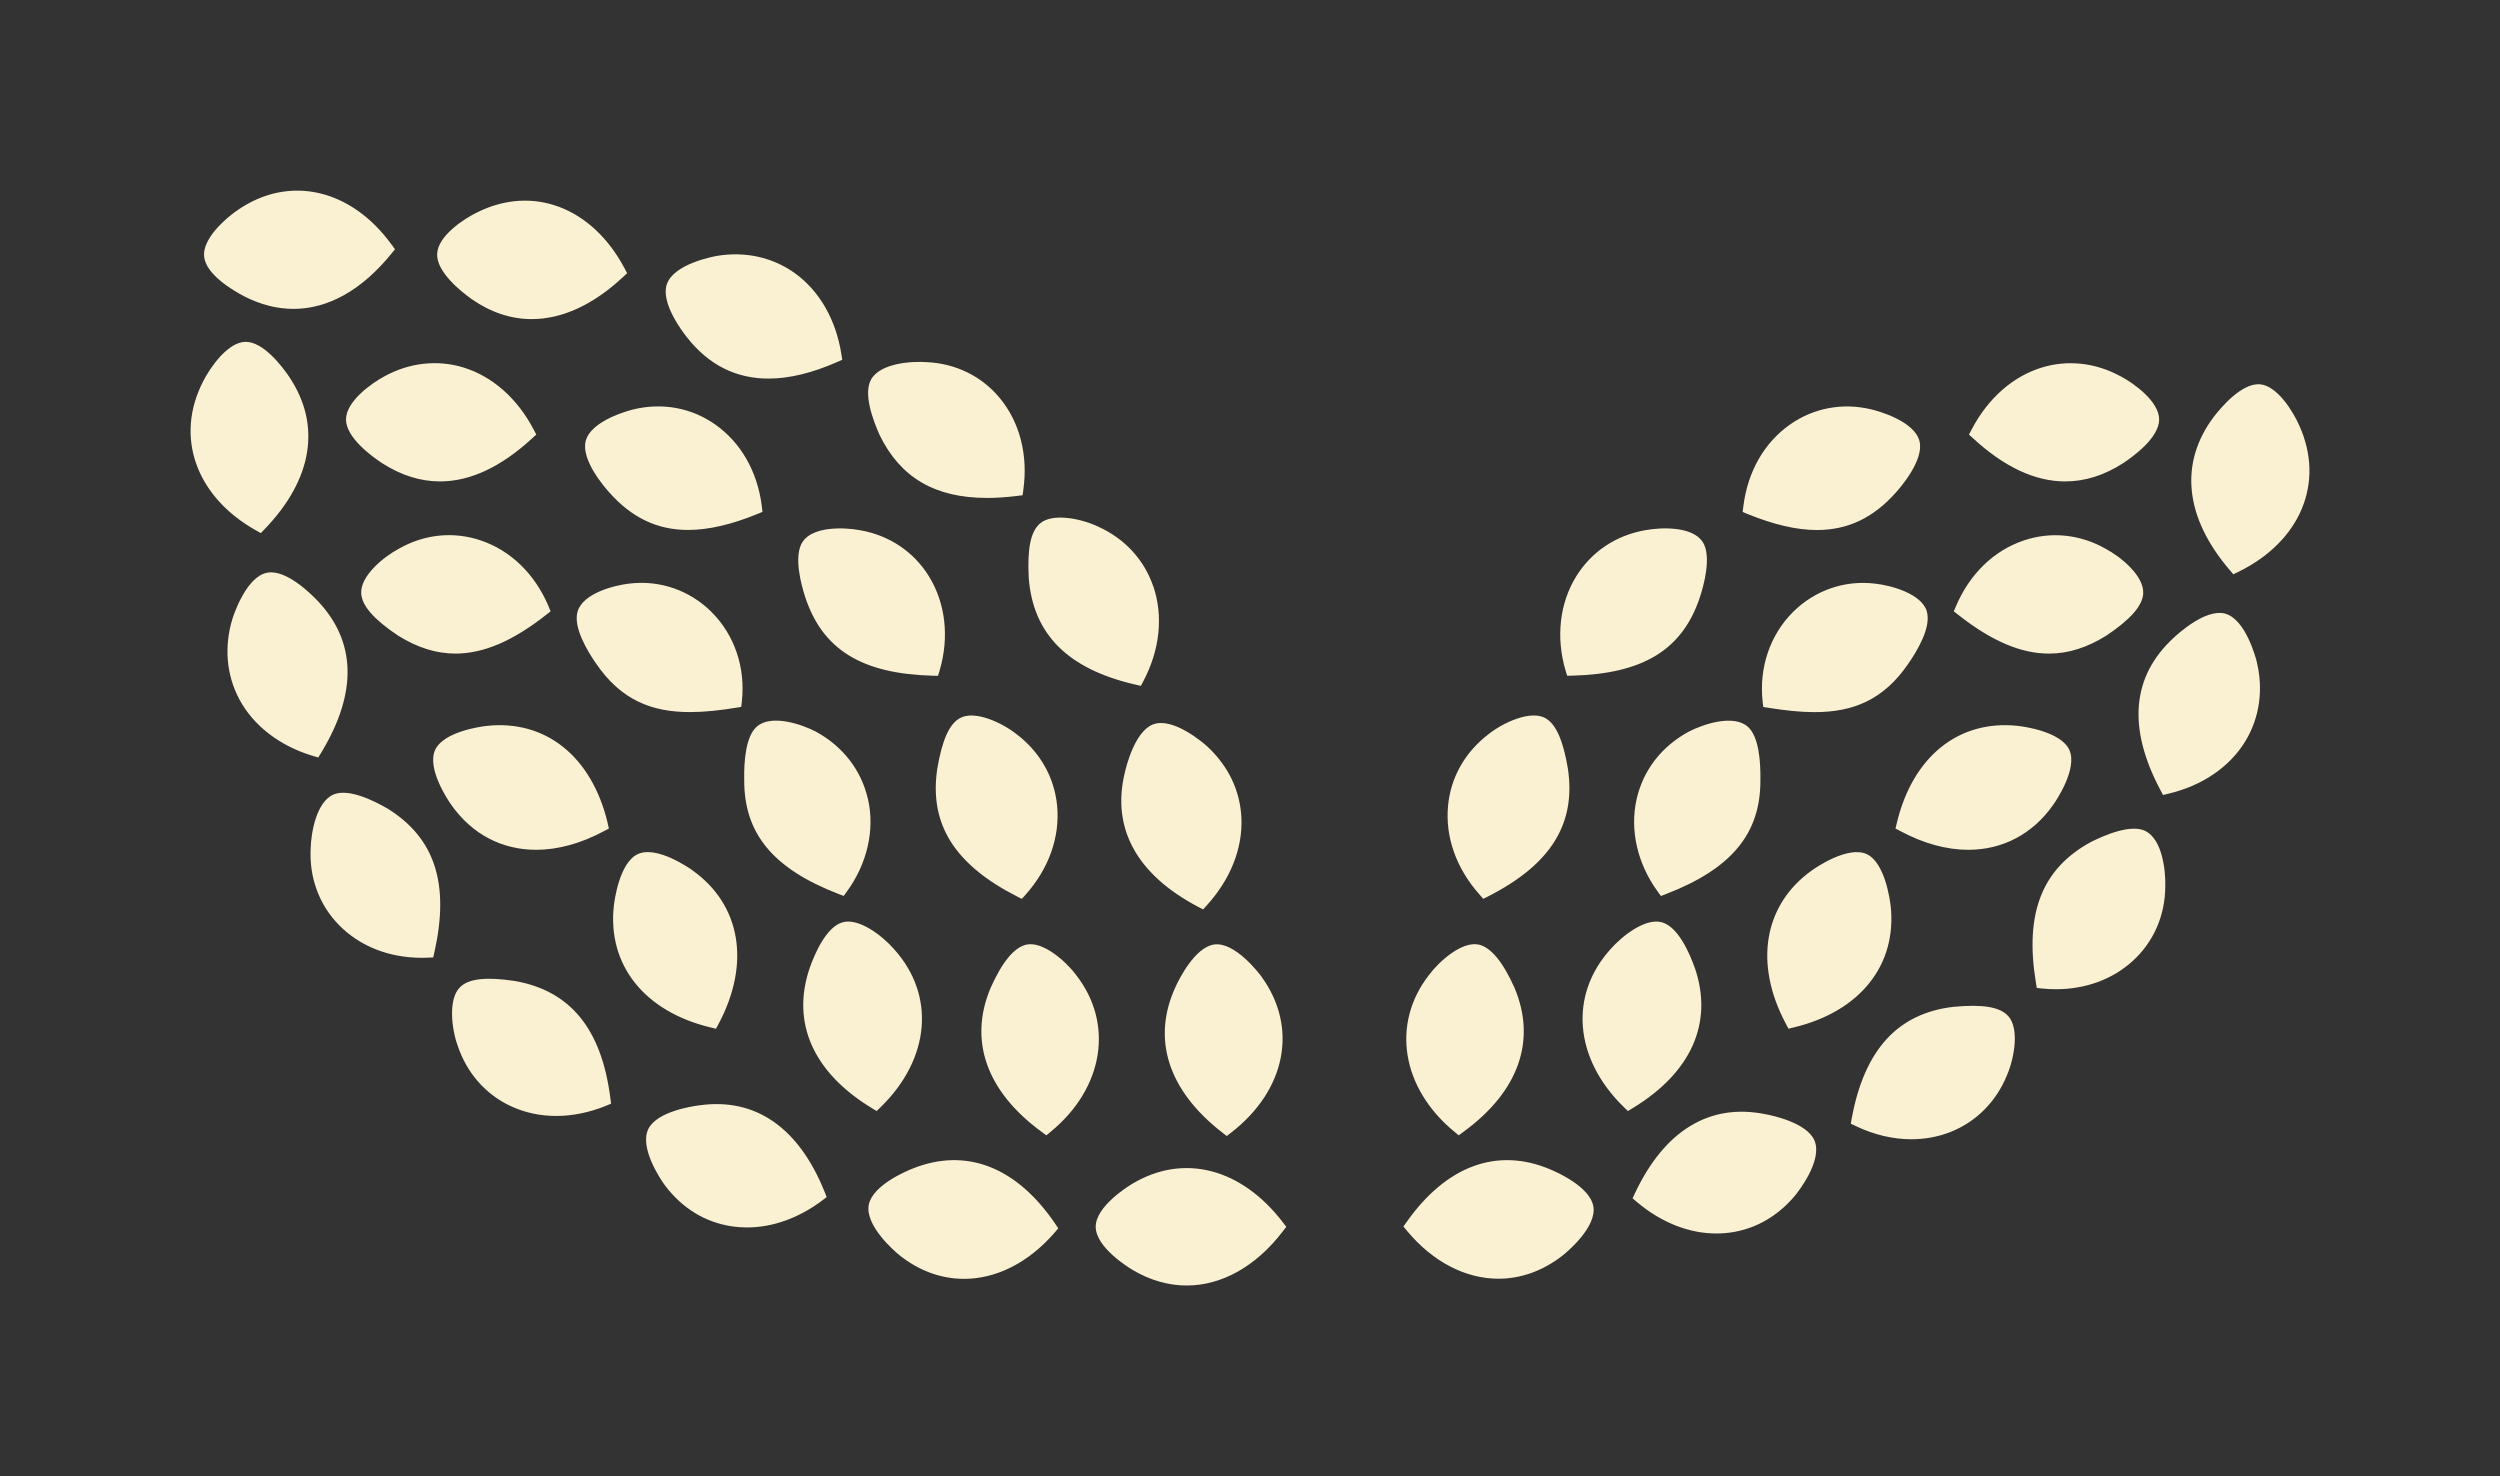 <svg xmlns="http://www.w3.org/2000/svg" id="Layer_1" data-name="Layer 1" viewBox="0 0 401.36 236.97"><rect x="0" y="0" width="401.36" height="236.97" fill="#333333" stroke="none"/><defs><style>      .cls-1 {        fill: #faf0d2;        stroke-width: 0px;      }    </style></defs><path class="cls-1" d="M100.68,43.86l-.65.61c-4.81,4.49-9.81,6.76-14.66,6.76-3.33,0-6.58-1.07-9.66-3.22-1.7-1.21-5.63-4.33-5.53-7.23.1-2.88,4.25-5.63,6.42-6.68,8.93-4.45,18.44-.85,23.66,8.96l.42.79ZM62.88,39.29c-6.52-9-16.44-11.25-24.67-5.6-2.01,1.35-5.74,4.65-5.44,7.51.3,2.88,4.62,5.43,6.47,6.39,2.63,1.34,5.27,2,7.88,2,5.56,0,10.97-3.01,15.73-8.88l.56-.69-.52-.73ZM135.08,56.87c-.87-5.55-3.52-10.16-7.45-13-3.55-2.56-8.02-3.56-12.57-2.78-.71.13-6.98,1.33-8.02,4.59-.97,3.01,2.56,7.61,3.26,8.49,3.46,4.4,7.83,6.61,13.08,6.61,3.33,0,7-.89,11.02-2.66l.82-.36-.14-.89ZM160.5,63.89c-2.91-3.51-7.1-5.55-11.75-5.75-2.44-.18-7.43.16-8.9,2.78-1.29,2.29.31,6.57,1.38,8.95,3.33,6.81,8.87,10.07,17.24,10.07,1.51,0,3.12-.11,4.82-.32l.88-.11.12-.88c.78-5.61-.57-10.85-3.8-14.75ZM185.14,94.11c-1.45-4.24-4.57-7.63-8.77-9.53-2.66-1.29-7.34-2.3-9.39-.55-1.51,1.29-2.07,3.98-1.82,8.77.69,9.02,6.29,14.62,17.13,17.11l.87.2.42-.79c2.64-5.03,3.2-10.43,1.57-15.21ZM193.72,119.75c-.55-.48-5.42-4.7-8.63-3.44-2.91,1.14-4.29,6.73-4.53,7.82-2.12,8.86,1.96,16.28,11.8,21.46l.79.41.6-.66c3.8-4.18,5.77-9.16,5.55-14.03-.2-4.41-2.13-8.41-5.58-11.56ZM202.57,156.85c-.43-.59-4.3-5.67-7.64-5.22h0c-3.12.44-5.67,5.65-6.15,6.69-3.94,8.39-1.29,16.73,7.46,23.51l.71.55.71-.55c8.79-6.81,10.77-16.84,4.91-24.97ZM46.48,60.56c-1.16-1.71-4.16-5.68-7.03-5.68h-.05c-2.86.05-5.68,4.16-6.77,6.31-4.61,8.89-1.21,18.52,8.46,23.96l.78.44.62-.64c7.69-8,9.11-16.66,3.99-24.38ZM50.86,96.33c-.79-.83-4.88-4.97-7.95-4.39h0c-3.35.61-5.37,6.7-5.59,7.4-1.36,4.43-.98,9,1.08,12.88,2.28,4.29,6.49,7.53,11.84,9.14l.86.25.46-.76c5.88-9.69,5.64-17.95-.69-24.52ZM62.21,129.81c-2.22-1.29-6.3-3.3-8.7-2.24-2.74,1.21-3.57,6.17-3.63,8.59-.26,4.71,1.35,9.09,4.54,12.35,3.35,3.41,8.04,5.26,13.3,5.26.31,0,.62,0,.94-.02l.89-.04.2-.87c2.45-10.99.07-18.3-7.53-23.03ZM97.99,176.31c-1.4-11.08-6.39-17.23-15.29-18.81-4.62-.7-7.43-.4-8.83.97-1.94,1.88-1.39,6.65-.39,9.42,1.48,4.41,4.53,7.86,8.58,9.72,2.26,1.04,4.72,1.55,7.26,1.55s5.31-.55,7.96-1.63l.82-.34-.11-.88ZM132.39,191.35c-4.16-10.35-11.12-15.15-20.08-13.9-1.12.14-6.8.97-8.21,3.77-1.55,3.08,2.14,8.37,2.57,8.97,2.77,3.75,6.54,6.07,10.89,6.7.78.11,1.57.17,2.37.17,4.09,0,8.31-1.5,12.08-4.34l.71-.54-.33-.83ZM169.41,196.47c-6.22-9.17-14.35-12.3-22.92-8.85-1.06.42-6.38,2.67-7.01,5.78h0c-.67,3.35,4.19,7.5,4.75,7.97,3.23,2.65,6.87,3.94,10.54,3.94,5.12,0,10.31-2.53,14.55-7.43l.58-.68-.5-.74ZM205.96,196.24c-6.67-8.7-15.91-11.09-24.09-6.24-.61.36-5.96,3.62-5.96,6.95s5.35,6.59,5.96,6.95c2.81,1.66,5.73,2.48,8.64,2.48,5.57,0,11.07-2.99,15.45-8.71l.55-.71-.55-.71ZM85.68,68.97c-2.62-5.02-6.64-8.56-11.33-9.99-4.17-1.26-8.65-.75-12.63,1.44-2.14,1.14-6.19,4.06-6.17,6.94.02,2.88,4.05,5.85,5.8,7,3.04,1.95,6.14,2.93,9.29,2.93,4.84,0,9.79-2.31,14.8-6.92l.66-.6-.41-.79ZM122.31,81.3c-.69-5.59-3.37-10.27-7.53-13.18-3.79-2.65-8.4-3.5-13.02-2.41-.71.17-6.98,1.79-7.75,5.18-.69,3.02,3.06,7.34,3.81,8.17,3.58,4.03,7.66,6.02,12.65,6.02,3.28,0,6.95-.86,11.12-2.56l.82-.34-.11-.88ZM149.16,92.56c-2.45-3.98-6.39-6.62-11.09-7.44-2.62-.48-7.5-.63-9.19,1.82h0c-1.55,2.28-.23,7.03.41,8.97,2.78,8.39,9.08,12.26,20.41,12.57l.89.02.26-.85c1.57-5.29.96-10.79-1.69-15.08ZM163.18,117.85c-2.33-1.84-6.67-3.86-9.05-2.57-1.72.93-2.88,3.51-3.66,8.16-1.31,8.85,2.76,15.35,12.79,20.47l.79.4.59-.66c3.76-4.21,5.56-9.3,5.07-14.33-.44-4.55-2.77-8.63-6.53-11.47ZM172.78,156.54c-1.64-2.18-5.27-5.42-7.94-4.9-1.96.4-3.91,2.72-5.79,6.93-3.59,8.47-.67,16.7,8.22,23.17l.72.53.69-.57c8.51-6.99,10.19-17.35,4.09-25.16ZM88.06,97.32c-2.2-5.18-6.06-8.93-10.88-10.56-4.39-1.48-9.07-1-13.15,1.34-2.42,1.28-6.2,4.35-6.04,7.18.11,1.97,2.04,4.17,5.93,6.77,3.06,1.91,6.09,2.88,9.2,2.88,4.55,0,9.29-2.06,14.58-6.24l.7-.55-.35-.82ZM114.22,98.24c-3.49-3.48-8.32-5.14-13.17-4.55-2.49.28-7.43,1.56-8.31,4.45-.77,2.5,1.53,6.34,2.96,8.39,4.01,5.86,8.91,7.79,15.07,7.79,2.27,0,4.72-.26,7.36-.69l.87-.14.1-.88c.6-5.46-1.18-10.69-4.88-14.37ZM139.34,128.29c-1.05-4.63-4.02-8.48-8.38-10.84-2.27-1.18-7.19-2.86-9.5-.76h0c-1.74,1.58-2.04,5.53-1.98,8.53-.04,8.59,4.63,14.24,15.14,18.3l.83.32.52-.72c3.26-4.48,4.5-9.89,3.38-14.83ZM143.54,152.38c-1.88-2.14-5.62-5.05-8.26-4.31-2.59.72-4.42,4.89-5.29,7.33-2.99,8.79.56,16.79,9.99,22.51l.76.46.64-.62c7.98-7.77,8.84-17.98,2.15-25.37ZM97.56,132.14c-2.54-10.68-9.97-16.64-19.44-15.6-.7.08-6.92.86-8.27,3.88-1.36,3.03,2.19,8.22,2.6,8.79,3.36,4.77,8.18,7.22,13.62,7.22,3.45,0,7.16-.99,10.9-3l.79-.42-.21-.87ZM111.17,139.72c-.58-.41-5.73-3.98-8.75-2.61-3.01,1.36-3.79,7.6-3.87,8.31-1.05,9.49,4.9,16.98,15.53,19.53l.87.21.42-.79c5.16-9.69,3.56-19.13-4.2-24.64ZM340.49,60.44c-3.99-2.2-8.48-2.71-12.64-1.45-4.69,1.42-8.71,4.97-11.33,9.99l-.41.79.66.6c5,4.61,9.95,6.92,14.79,6.92,3.15,0,6.25-.97,9.29-2.93h.01c1.73-1.15,5.76-4.11,5.78-7,.02-2.88-4.02-5.8-6.15-6.93ZM308.18,70.9c-.77-3.4-7.04-5.01-7.76-5.18-4.61-1.1-9.23-.23-13.01,2.41-4.17,2.91-6.84,7.59-7.53,13.18l-.11.88.82.34c4.17,1.7,7.84,2.56,11.12,2.56,4.98,0,9.07-1.98,12.65-6.01.76-.84,4.5-5.16,3.82-8.18ZM273.31,86.94c-1.69-2.46-6.57-2.3-9.18-1.82-4.71.82-8.65,3.47-11.1,7.44-2.64,4.29-3.26,9.79-1.69,15.08l.26.85.89-.02c11.33-.31,17.63-4.18,20.41-12.57h0c.64-1.94,1.96-6.7.41-8.97ZM251.72,123.43v-.02c-.78-4.63-1.95-7.21-3.66-8.14-2.37-1.28-6.72.73-9.03,2.56-3.78,2.85-6.11,6.93-6.55,11.48-.49,5.03,1.31,10.12,5.07,14.33l.59.66.79-.4c10.03-5.11,14.1-11.62,12.79-20.47ZM243.13,158.55c-1.88-4.19-3.82-6.51-5.78-6.91-2.7-.53-6.31,2.71-7.93,4.88-6.1,7.83-4.43,18.18,4.08,25.18l.69.57.72-.53c8.9-6.47,11.82-14.7,8.22-23.19ZM338.08,88.12c-4.11-2.35-8.8-2.83-13.18-1.35-4.82,1.63-8.68,5.38-10.88,10.55l-.35.82.7.55c5.29,4.18,10.03,6.24,14.58,6.24,3.12,0,6.14-.97,9.2-2.88l.03-.02c3.86-2.58,5.79-4.78,5.9-6.75.16-2.83-3.62-5.9-6-7.16ZM309.34,98.14c-.88-2.88-5.82-4.17-8.3-4.44-4.9-.6-9.69,1.08-13.18,4.55-3.69,3.68-5.47,8.91-4.88,14.37l.1.88.87.14c2.64.42,5.09.69,7.36.69,6.15,0,11.05-1.92,15.06-7.78,1.44-2.07,3.73-5.9,2.96-8.4ZM280.63,116.7c-2.32-2.1-7.23-.42-9.52.77-4.35,2.35-7.32,6.2-8.36,10.83-1.12,4.94.12,10.35,3.38,14.83l.52.72.83-.32c10.51-4.06,15.18-9.71,15.14-18.28.05-3.03-.25-6.97-1.99-8.55ZM272.09,155.4h0c-.86-2.44-2.69-6.61-5.28-7.33-2.62-.75-6.38,2.17-8.24,4.3-6.71,7.41-5.85,17.61,2.14,25.38l.64.62.76-.46c9.43-5.72,12.98-13.71,9.99-22.51ZM332.23,120.42c-1.35-3.03-7.57-3.81-8.27-3.88-9.49-1.04-16.9,4.93-19.44,15.6l-.21.87.79.42c3.74,2.01,7.45,3,10.9,3,5.44,0,10.27-2.45,13.63-7.22.41-.58,3.95-5.76,2.6-8.79ZM303.53,145.42c-.08-.71-.86-6.95-3.87-8.31-3.02-1.36-8.18,2.2-8.75,2.61-7.75,5.51-9.36,14.96-4.2,24.64l.42.79.87-.21c10.63-2.55,16.58-10.04,15.53-19.53ZM369.17,68.39c-.97-2.23-3.54-6.49-6.39-6.7-2.88-.18-6.13,3.61-7.4,5.27-5.55,7.41-4.63,16.13,2.59,24.56l.58.68.8-.39c9.96-4.86,13.91-14.27,9.82-23.42ZM362.3,106.19c-.18-.7-1.84-6.89-5.16-7.7-3.06-.73-7.35,3.13-8.18,3.91-6.72,6.2-7.43,14.43-2.12,24.44l.42.79.87-.21c5.44-1.29,9.83-4.28,12.35-8.43,2.28-3.75,2.93-8.29,1.81-12.8ZM344.5,133.44c-2.33-1.2-6.52.58-8.84,1.75-7.83,4.27-10.64,11.43-8.81,22.54l.14.88.88.09c.75.08,1.48.11,2.21.11,4.75,0,9.06-1.57,12.3-4.52,3.38-3.07,5.24-7.35,5.24-12.02.08-2.45-.46-7.45-3.13-8.82ZM322.4,163.12c-1.34-1.47-4.04-1.92-8.77-1.48h-.02c-8.95,1.05-14.29,6.9-16.32,17.88l-.16.88.8.38c2.94,1.41,5.98,2.12,8.92,2.12,2.17,0,4.28-.38,6.26-1.16,4.16-1.63,7.4-4.9,9.12-9.18,1.17-2.73,1.99-7.46.17-9.45ZM291.3,183.09c-1.24-2.87-6.84-4.03-7.97-4.23-8.88-1.76-16.1,2.63-20.85,12.71l-.38.81.68.58c3.89,3.3,8.38,5.07,12.77,5.07.47,0,.94-.02,1.41-.06,4.38-.38,8.27-2.48,11.26-6.07.46-.57,4.45-5.63,3.08-8.8ZM248.91,187.75c-8.5-3.62-16.69-.62-23.08,8.43l-.52.73.57.69c4.22,5.07,9.48,7.69,14.69,7.69,3.58,0,7.14-1.24,10.34-3.76.57-.45,5.5-4.51,4.89-7.88-.57-3.12-5.82-5.46-6.9-5.9Z"></path></svg>